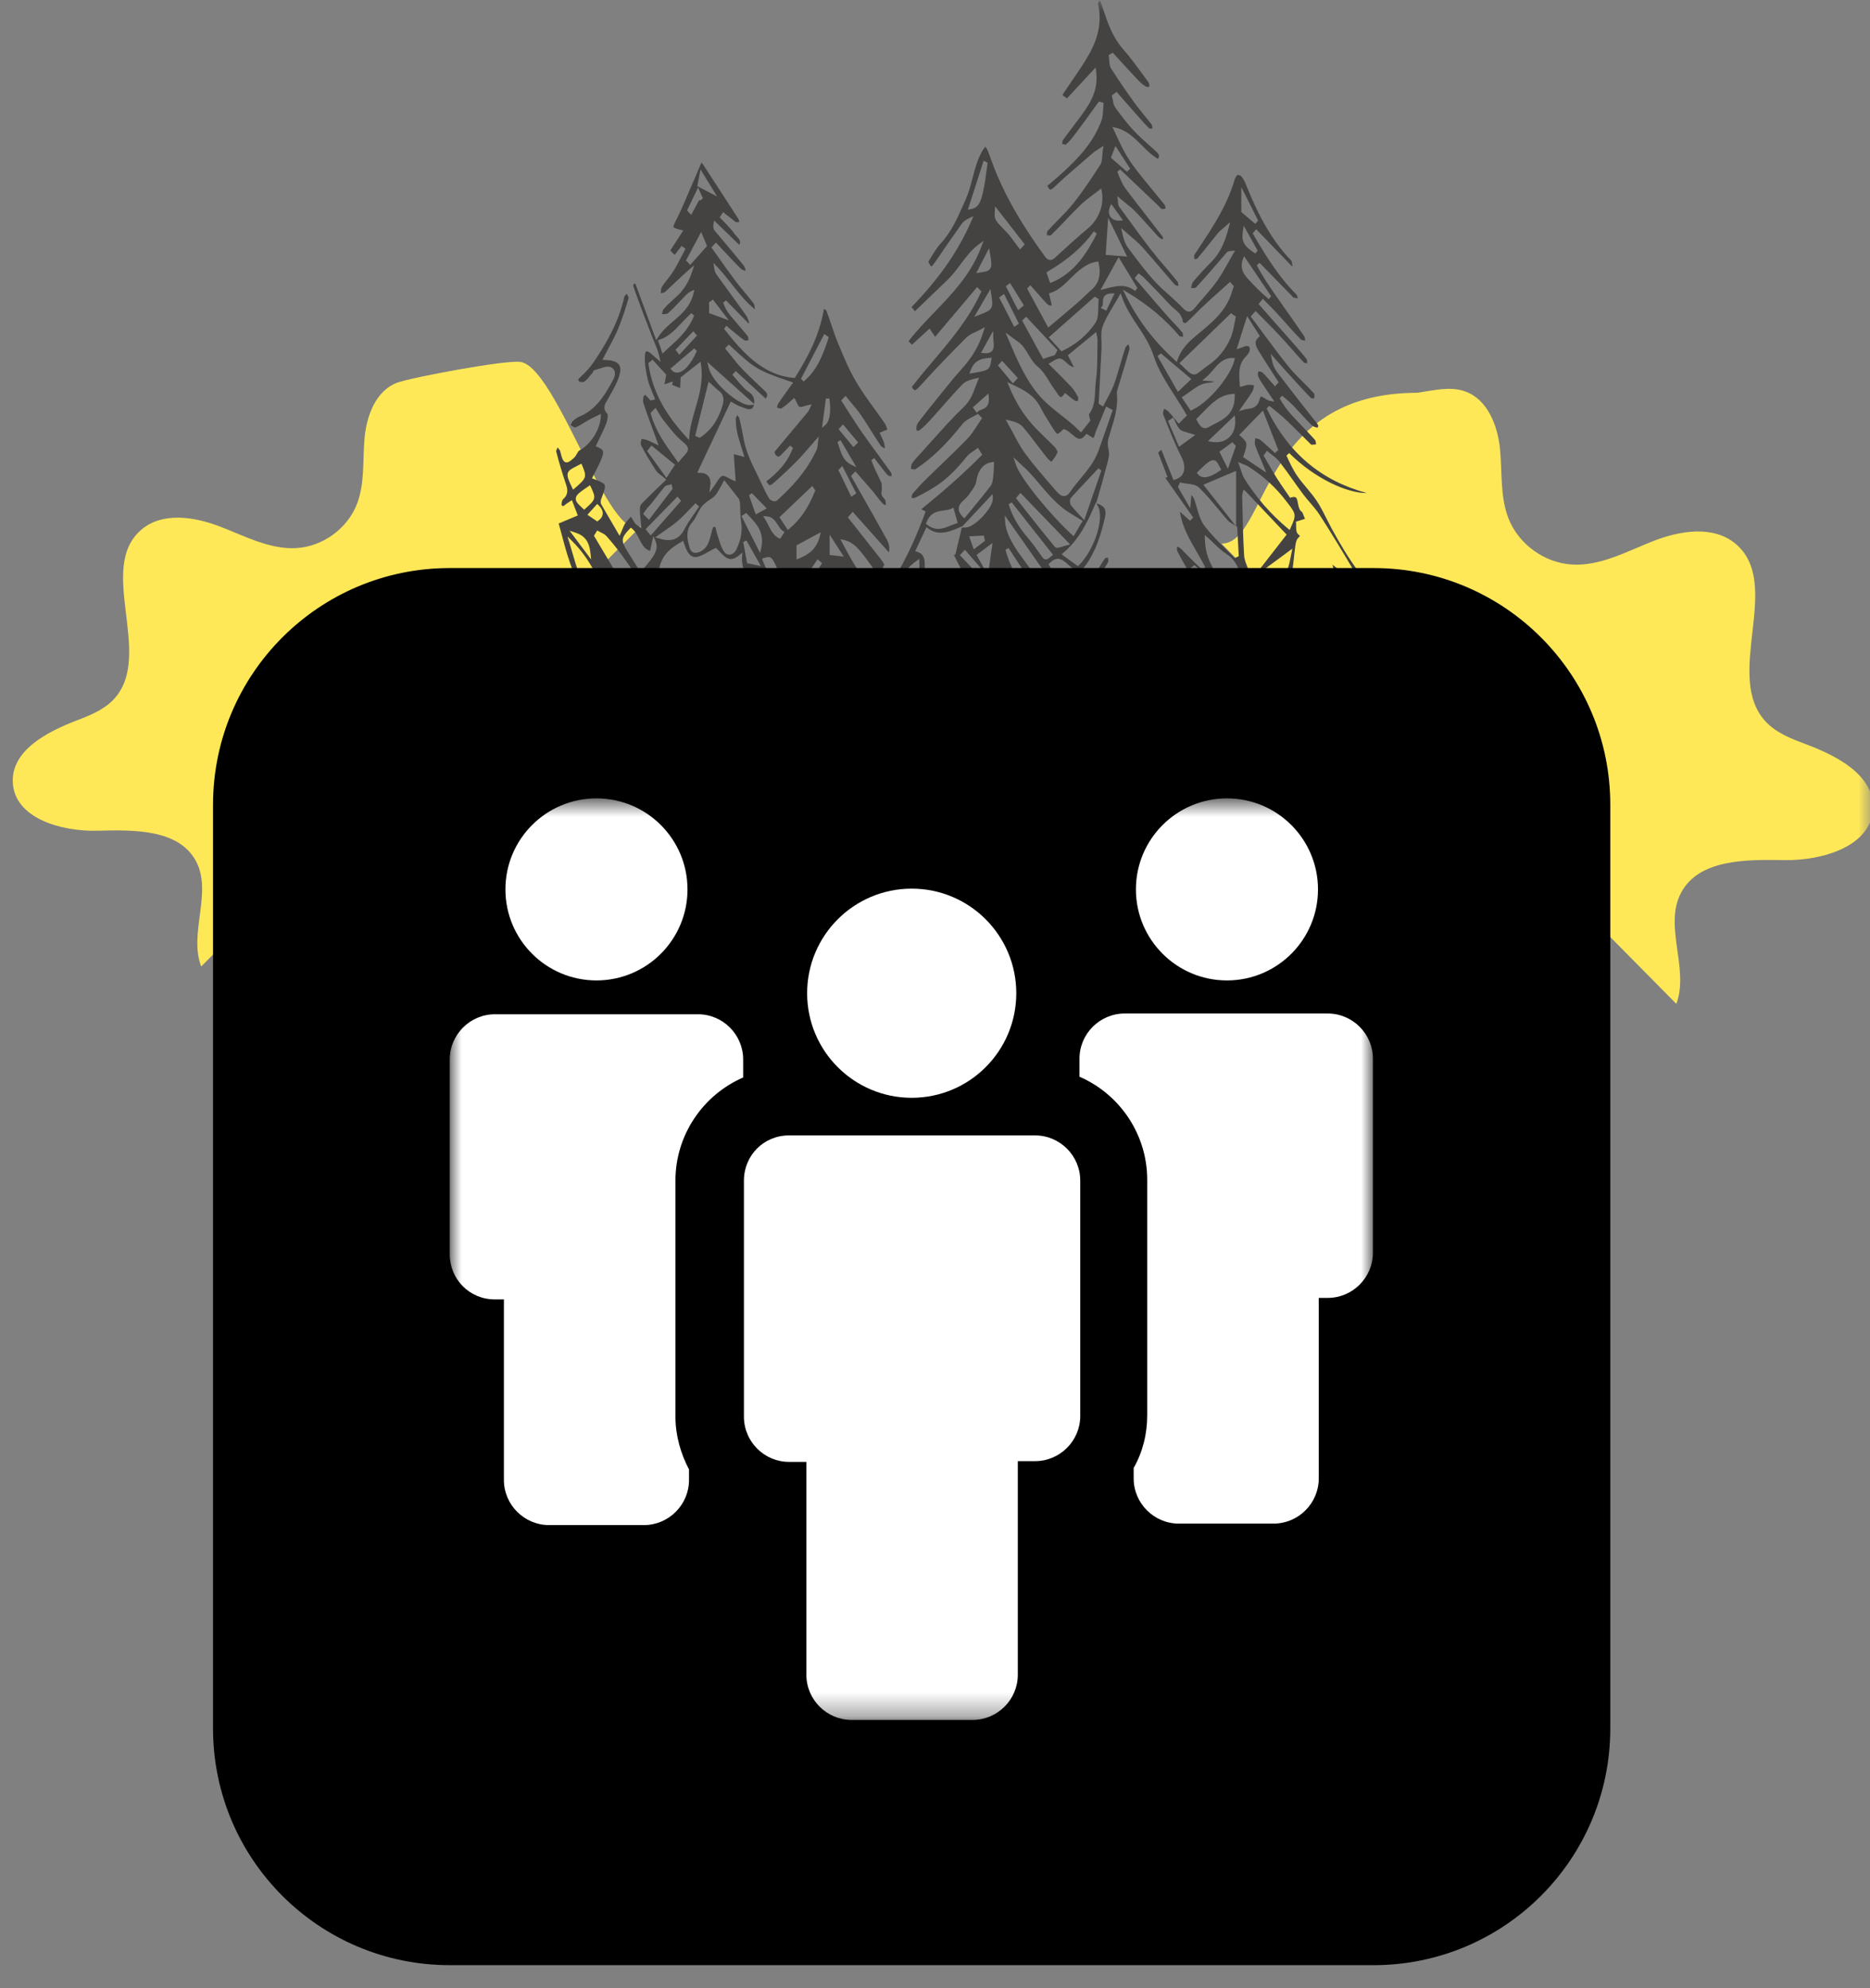 <?xml version="1.0" encoding="UTF-8"?> <svg xmlns="http://www.w3.org/2000/svg" width="79" height="84" viewBox="0 0 79 84" fill="none"><rect x="0" y="0" width="79" height="84" fill="#808080" stroke="none"/><g clip-path="url(#clip0_102_38847)"><mask id="mask0_102_38847" style="mask-type:luminance" maskUnits="userSpaceOnUse" x="0" y="0" width="79" height="79"><path d="M79 0H0V79H79V0Z" fill="white"></path></mask><g mask="url(#mask0_102_38847)"><path d="M27.076 22.234C25.744 23.059 23.534 15.499 21.98 15.29C21.34 15.204 17.397 15.945 16.789 16.165C15.897 16.489 15.495 17.532 15.405 18.475C15.315 19.419 15.423 20.403 15.082 21.288C14.685 22.321 13.656 23.079 12.551 23.154C11.404 23.233 10.335 22.642 9.26 22.234C8.186 21.826 6.857 21.63 5.98 22.372C4.052 24 6.525 27.676 4.817 29.533C4.401 29.985 3.809 30.222 3.236 30.441C1.986 30.919 0.489 31.704 0.54 33.041C0.597 34.572 2.586 35.138 4.118 35.098C5.651 35.057 7.547 35.028 8.275 36.376C8.992 37.705 7.961 39.422 8.499 40.833L27.076 22.234Z" fill="#FFE858"></path><path d="M51.605 22.968C53.562 22.968 53.197 16.595 59.877 16.595C60.549 16.499 61.251 16.309 61.892 16.536C62.834 16.868 63.265 17.962 63.368 18.954C63.469 19.946 63.365 20.983 63.73 21.911C64.158 22.994 65.246 23.782 66.409 23.852C67.615 23.923 68.735 23.292 69.861 22.853C70.988 22.413 72.383 22.195 73.313 22.968C75.354 24.664 72.784 28.553 74.596 30.491C75.037 30.962 75.662 31.208 76.266 31.433C77.585 31.924 79.165 32.736 79.125 34.143C79.076 35.755 76.99 36.367 75.377 36.34C73.766 36.312 71.771 36.297 71.017 37.721C70.273 39.127 71.372 40.924 70.819 42.414L51.605 22.968Z" fill="#FFE858"></path><path fill-rule="evenodd" clip-rule="evenodd" d="M24.219 24.143H24.425C24.34 23.901 24.268 23.653 24.197 23.408C24.155 23.262 24.113 23.117 24.069 22.974L23.972 22.663L24.188 22.879C24.543 23.234 24.845 23.649 25.107 24.143H25.99C25.803 23.828 25.616 23.513 25.428 23.199L25.093 22.636L25.23 22.411L25.287 22.445L25.386 22.495C25.468 22.535 25.553 22.576 25.619 22.649C25.823 22.875 26.024 23.122 26.235 23.406C26.398 23.626 26.556 23.856 26.709 24.079L26.752 24.143H27.041L26.838 23.824C26.721 23.641 26.608 23.463 26.498 23.283C26.224 22.833 26.236 22.727 26.606 22.339L26.649 22.293L26.698 22.332C26.838 22.444 26.923 22.611 27.005 22.773C27.117 22.994 27.223 23.204 27.463 23.276L27.603 22.643L27.692 22.86C27.834 23.209 27.674 23.476 27.119 24.098L27.079 24.143H27.815L27.873 23.924C28.023 23.35 28.43 23.107 28.788 22.892L28.862 22.847L28.892 22.938C28.992 23.248 29.119 23.535 29.371 23.535H29.371L29.417 23.532C29.581 23.511 29.749 23.416 29.926 23.315C30.014 23.266 30.105 23.214 30.203 23.168L30.242 23.149L30.276 23.178C30.326 23.221 30.373 23.272 30.423 23.327C30.557 23.47 30.697 23.619 30.877 23.619C30.985 23.619 31.101 23.566 31.23 23.457L31.361 23.348L31.349 23.534C31.338 23.697 31.364 23.841 31.392 23.994C31.401 24.043 31.409 24.093 31.417 24.143H32.452C32.377 24.044 32.303 23.898 32.226 23.696L32.19 23.603L32.274 23.577C32.351 23.553 32.405 23.535 32.458 23.535C32.62 23.535 32.682 23.676 32.888 24.142L32.889 24.143H34.19L34.538 23.63L34.728 23.793L34.507 24.143H36.288C36.06 23.821 35.867 23.461 35.679 23.11L35.502 22.781L35.671 22.819C36.061 22.908 36.298 23.219 36.528 23.518C36.685 23.722 36.835 23.934 36.977 24.143H37.278C37.269 24.059 37.288 23.967 37.359 23.864C37.338 23.816 37.284 23.72 37.237 23.659C36.894 23.219 36.548 22.782 36.202 22.344L35.818 21.859L36.025 21.626L37.553 23.339C37.612 23.062 37.516 22.888 37.415 22.706L37.405 22.688C37.064 22.072 36.718 21.46 36.371 20.849L35.953 20.11L36.137 19.915L36.398 20.213C36.565 20.404 36.733 20.594 36.897 20.788C36.953 20.855 37.006 20.925 37.06 20.995C37.137 21.098 37.21 21.194 37.293 21.28C37.323 21.31 37.373 21.327 37.427 21.343C37.421 21.263 37.415 21.189 37.395 21.122L37.342 21.052C37.308 21.017 37.27 20.976 37.25 20.919C37.228 20.857 37.238 20.792 37.246 20.735L37.254 20.655L37.253 20.585C37.252 20.509 37.252 20.431 37.229 20.381C37.189 20.295 37.148 20.209 37.106 20.123C37.002 19.908 36.895 19.685 36.809 19.443L36.935 19.353L37.054 19.51C37.162 19.652 37.269 19.794 37.38 19.933L37.395 19.951C37.445 20.015 37.496 20.08 37.551 20.108L37.61 20.118L37.672 20.115V20.11L37.654 19.985C37.467 19.721 37.277 19.461 37.087 19.2C36.865 18.898 36.637 18.586 36.418 18.273C36.215 17.982 36.021 17.678 35.833 17.384C35.748 17.25 35.663 17.116 35.577 16.984L35.536 16.921L35.722 16.724L35.772 16.787C35.836 16.865 35.9 16.942 35.965 17.02C36.109 17.192 36.257 17.37 36.389 17.561C36.53 17.767 36.665 17.982 36.795 18.192C36.928 18.404 37.065 18.624 37.207 18.831C37.242 18.88 37.31 18.911 37.384 18.944C37.379 18.869 37.372 18.799 37.354 18.736C37.329 18.646 37.288 18.558 37.25 18.474L37.202 18.369L37.164 18.282L37.49 18.147L37.477 18.11C37.447 18.025 37.418 17.946 37.376 17.884C37.237 17.681 37.092 17.482 36.949 17.283C36.686 16.92 36.414 16.545 36.178 16.149C35.884 15.654 35.653 15.101 35.43 14.566L35.407 14.511C35.299 14.252 35.208 13.981 35.12 13.718C35.054 13.525 34.988 13.325 34.915 13.134C34.905 13.108 34.855 13.076 34.811 13.048L34.81 13.047C34.615 14.192 34.115 15.109 33.6 15.93L33.576 15.969L33.535 15.965C32.231 15.859 31.364 14.883 30.588 13.892L30.688 13.763L30.802 13.861C30.89 13.937 30.979 14.012 31.069 14.084L31.154 14.155C31.262 14.243 31.364 14.326 31.476 14.387L31.509 14.393L31.603 14.379L31.619 14.376L31.618 14.354C31.615 14.3 31.612 14.233 31.596 14.212C31.463 14.044 31.32 13.879 31.183 13.72C31.075 13.595 30.968 13.471 30.863 13.343C30.72 13.168 30.618 12.986 30.552 12.787L30.671 12.691L31.618 13.662L31.651 13.633L31.629 13.568C31.598 13.48 31.568 13.397 31.523 13.334C31.258 12.959 30.987 12.586 30.717 12.215C30.568 12.01 30.419 11.806 30.271 11.6C30.227 11.538 30.196 11.458 30.18 11.36L30.139 11.108L30.304 11.281C30.521 11.509 30.721 11.761 30.914 12.007C31.214 12.385 31.523 12.777 31.895 13.072L31.887 13.013C31.877 12.937 31.866 12.858 31.837 12.819C31.715 12.656 31.582 12.497 31.454 12.343C31.329 12.195 31.201 12.041 31.08 11.882C30.845 11.569 30.614 11.243 30.392 10.929C30.295 10.791 30.197 10.654 30.099 10.518L30.053 10.453L30.248 10.25L30.298 10.303C30.389 10.399 30.48 10.496 30.57 10.594C30.811 10.852 31.059 11.12 31.314 11.367C31.355 11.409 31.429 11.423 31.506 11.438C31.484 11.352 31.462 11.27 31.421 11.22C31.164 10.901 30.896 10.583 30.637 10.275C30.488 10.098 30.338 9.92 30.19 9.742C30.137 9.678 30.122 9.583 30.144 9.458L30.169 9.315L31.233 10.348C31.309 10.188 31.234 10.108 31.134 10.003L31.046 9.9C30.929 9.729 30.782 9.577 30.64 9.428C30.577 9.365 30.515 9.3 30.454 9.233L30.405 9.179L30.55 8.966C30.55 8.966 30.84 9.19 30.906 9.24L30.971 9.294C31.016 9.334 31.059 9.37 31.1 9.382L31.142 9.388L31.239 9.376C31.225 9.324 31.21 9.277 31.189 9.242C30.693 8.471 30.194 7.703 29.694 6.937L29.632 6.868L29.547 7.07C29.454 7.29 29.363 7.505 29.27 7.718C29.208 7.86 29.147 8.003 29.086 8.146C28.924 8.527 28.756 8.922 28.566 9.295C28.521 9.384 28.437 9.547 28.454 9.591C28.474 9.643 28.674 9.691 28.749 9.708L28.865 9.735L28.319 10.583L28.501 10.771L28.794 10.39L28.962 10.511L28.922 10.584C28.875 10.672 28.829 10.761 28.783 10.85C28.677 11.055 28.566 11.268 28.443 11.466C28.369 11.584 28.284 11.692 28.201 11.796C28.111 11.909 28.027 12.016 27.956 12.135C27.925 12.187 27.921 12.277 27.917 12.365L27.916 12.39L27.926 12.389C27.995 12.376 28.061 12.364 28.1 12.329C28.242 12.2 28.382 12.068 28.523 11.934C28.716 11.751 28.917 11.561 29.123 11.383L29.326 11.207L29.238 11.482C29.102 11.906 28.882 12.258 28.586 12.526L28.514 12.591C28.351 12.737 28.182 12.888 28.038 13.057C28.003 13.099 27.986 13.176 27.968 13.259L27.965 13.272L27.996 13.274L28.071 13.276L28.202 13.247C28.39 13.086 28.568 12.897 28.74 12.716C28.812 12.639 28.885 12.562 28.959 12.487C29.021 12.424 29.095 12.352 29.193 12.307L29.335 12.241L29.293 12.412C29.157 12.96 28.799 13.265 28.453 13.562C28.22 13.761 27.979 13.968 27.8 14.249L27.722 14.371L26.841 11.985C26.775 11.996 26.758 12.01 26.755 12.017C26.751 12.024 26.743 12.059 26.796 12.212C27.037 12.9 27.297 13.573 27.549 14.223C27.577 14.294 27.607 14.364 27.636 14.434C27.715 14.626 27.798 14.824 27.851 15.051L27.907 15.296L27.66 15.077C27.608 15.03 27.554 14.982 27.499 14.937C27.401 14.857 27.346 14.844 27.323 14.844C27.278 14.844 27.251 14.908 27.244 15.035C27.226 15.357 27.29 15.702 27.362 16.026C27.401 16.2 27.47 16.365 27.544 16.54C27.577 16.618 27.61 16.698 27.641 16.778L27.679 16.879L27.586 16.898L27.558 16.907L27.51 16.916H27.488L27.461 16.9L27.355 16.778L27.262 16.683L27.208 16.718C27.171 16.755 27.15 16.934 27.182 17.032C27.311 17.429 27.458 17.826 27.601 18.211C27.652 18.35 27.704 18.489 27.754 18.628L27.825 18.82L27.658 18.743L27.575 18.701C27.499 18.662 27.405 18.615 27.31 18.585C27.259 18.568 27.174 18.55 27.117 18.55L27.103 18.55C27.069 18.646 27.058 18.767 27.084 18.816C27.257 19.148 27.46 19.49 27.722 19.895C27.762 19.956 27.827 20.005 27.91 20.069C27.958 20.105 28.012 20.146 28.071 20.197L28.147 20.262C28.147 20.262 27.873 20.528 27.779 20.618C27.526 20.863 27.307 21.073 27.093 21.297C27.058 21.332 27.031 21.434 27.031 21.526C27.03 21.655 27.044 21.784 27.06 21.933C27.066 22 27.074 22.07 27.08 22.144L27.096 22.323L26.966 22.226L26.906 22.183L26.833 22.119C26.772 22.025 26.713 21.93 26.654 21.835L26.652 21.832L26.616 21.871C26.54 21.954 26.468 22.034 26.406 22.124C26.366 22.184 26.336 22.258 26.299 22.351C26.279 22.398 26.258 22.451 26.233 22.508L26.174 22.637L25.958 22.265C25.765 21.937 25.581 21.624 25.401 21.307C25.362 21.239 25.378 21.138 25.397 21.087C25.514 20.782 25.583 20.59 25.547 20.496C25.512 20.405 25.345 20.337 25.098 20.242L25.011 20.21L25.055 20.118C25.094 20.036 25.136 19.957 25.177 19.877C25.269 19.695 25.357 19.525 25.426 19.342C25.477 19.204 25.491 19.112 25.468 19.053C25.446 18.993 25.378 18.943 25.248 18.892L25.165 18.859L25.207 18.769C25.247 18.681 25.29 18.596 25.331 18.508C25.434 18.299 25.539 18.083 25.621 17.862C25.675 17.718 25.686 17.525 25.662 17.489C25.443 17.256 25.554 17.075 25.634 16.944L25.676 16.872C25.71 16.811 25.744 16.749 25.779 16.687C25.922 16.433 26.071 16.171 26.156 15.894C26.219 15.692 26.223 15.543 26.169 15.44C26.111 15.329 25.978 15.258 25.765 15.224C25.728 15.218 25.691 15.216 25.648 15.214L25.574 15.211L25.45 15.203L25.514 15.079C25.577 14.955 25.643 14.835 25.706 14.714C25.852 14.444 25.989 14.188 26.103 13.917C26.294 13.462 26.441 12.984 26.561 12.576L26.492 12.439L26.477 12.413L26.472 12.417L26.381 12.518C26.133 13.638 25.59 14.545 25.091 15.285C24.936 15.513 24.745 15.73 24.519 15.93C24.452 15.989 24.429 16.036 24.429 16.058L24.462 16.11C24.481 16.126 24.526 16.143 24.585 16.143C24.64 16.143 24.678 16.128 24.696 16.116C24.791 16.047 24.871 15.947 24.956 15.842L25.052 15.726C25.06 15.694 25.075 15.645 25.123 15.635C25.188 15.621 25.259 15.598 25.334 15.573C25.454 15.533 25.577 15.49 25.685 15.49C25.751 15.49 25.805 15.506 25.851 15.536C25.917 15.581 25.958 15.641 25.973 15.716C26.006 15.878 25.902 16.056 25.818 16.2L25.776 16.273C25.514 16.751 25.131 17.332 24.502 17.589C24.395 17.633 24.287 17.706 24.197 17.793C24.164 17.825 24.141 17.883 24.116 17.944L24.11 17.96L24.149 17.987C24.199 18.022 24.261 18.064 24.294 18.064C24.424 18.019 24.543 17.945 24.668 17.865C24.733 17.824 24.797 17.784 24.863 17.747C24.951 17.698 25.04 17.655 25.137 17.609C25.181 17.588 25.388 17.486 25.388 17.486L25.379 17.628C25.343 18.168 24.946 18.786 24.473 19.035C24.439 19.053 24.407 19.109 24.374 19.168C24.341 19.227 24.306 19.29 24.257 19.335C24.116 19.466 24.023 19.538 23.936 19.538C23.793 19.538 23.738 19.359 23.682 19.125L23.675 19.097L23.654 19.028L23.559 18.903L23.554 18.911L23.492 19.054C23.611 19.519 23.751 19.99 23.908 20.453C23.979 20.662 24.028 20.883 23.788 21.092C23.745 21.129 23.709 21.291 23.727 21.33C23.751 21.382 23.769 21.382 23.776 21.382C23.819 21.382 23.89 21.319 23.928 21.285L24.044 21.207L24.09 21.178L24.162 21.133L24.409 21.779L23.602 22.117C23.65 22.288 23.696 22.46 23.742 22.632C23.877 23.139 24.015 23.657 24.219 24.143ZM37.952 24.143H38.245C38.384 23.974 38.541 23.818 38.728 23.69L38.837 23.615L38.841 23.762C38.844 23.892 38.841 24.019 38.833 24.143H39.053C39.086 23.845 39.07 23.647 39.008 23.519C38.96 23.419 38.879 23.356 38.755 23.317L38.664 23.288L39.14 22.272L39.208 22.324C39.371 22.447 39.545 22.506 39.74 22.506C39.999 22.506 40.274 22.4 40.508 22.295L40.647 22.234L40.641 22.256L41.933 20.873L41.942 21.056C41.951 21.242 41.8 21.475 41.672 21.639C41.426 21.952 41.05 22.275 40.807 22.285L40.632 22.293L40.36 23.429L40.297 23.449C40.389 23.628 40.481 23.808 40.574 23.988L40.654 24.143H41.042L41.094 24.108L41.114 24.143H41.197L40.55 23.455L40.765 23.228L41.431 23.997L41.308 24.143H41.965L41.982 24.028L42.046 24.143H42.833C42.691 23.87 42.565 23.556 42.477 23.231L42.608 23.153L43.254 24.143H43.6C43.446 23.924 43.295 23.712 43.138 23.501C42.713 22.931 42.486 22.442 42.462 22.046L42.447 21.774L44.109 24.143H44.479L44.297 23.841L44.347 23.789C44.465 23.669 44.578 23.61 44.692 23.61C44.854 23.61 44.984 23.727 45.11 23.841C45.172 23.897 45.236 23.954 45.302 23.997L45.422 24.074L45.312 24.143H46.201L45.756 24.023L45.838 23.916C46.297 23.303 46.511 22.581 46.674 21.891C46.755 21.549 46.678 21.391 46.383 21.287L46.316 21.264L46.369 21.355C46.695 21.916 46.185 23.296 45.579 23.88L45.538 23.92L44.847 23.42L44.937 23.345C45.571 22.806 45.938 22.075 46.24 21.365L46.297 21.231L46.311 21.256L46.334 21.178C46.371 21.044 46.41 20.911 46.448 20.777C46.537 20.469 46.63 20.149 46.709 19.833C46.723 19.778 46.739 19.722 46.755 19.665C46.816 19.447 46.879 19.22 46.84 19.044C46.794 18.836 46.78 18.684 46.843 18.472C46.87 18.379 46.898 18.287 46.927 18.194C47.088 17.676 47.24 17.185 47.184 16.636C47.176 16.557 47.2 16.479 47.222 16.411L47.234 16.375C47.282 16.215 47.33 16.056 47.379 15.897C47.494 15.521 47.612 15.133 47.716 14.747C47.727 14.706 47.699 14.627 47.674 14.557L47.671 14.546L47.667 14.55C47.614 14.595 47.559 14.642 47.543 14.689C47.469 14.911 47.402 15.142 47.337 15.365C47.255 15.647 47.17 15.94 47.07 16.222C46.992 16.439 46.883 16.642 46.777 16.838C46.73 16.925 46.682 17.012 46.638 17.101L46.602 17.173L46.415 17.059L46.451 16.376C46.48 15.821 46.509 15.266 46.535 14.71C46.54 14.614 46.535 14.51 46.532 14.409C46.522 14.196 46.513 13.975 46.584 13.785C46.696 13.488 46.86 13.216 47.032 12.928C47.108 12.802 47.187 12.671 47.265 12.532L47.343 12.392L47.397 12.546C47.561 13.014 47.814 13.394 48.058 13.761C48.312 14.142 48.573 14.535 48.731 15.021C48.93 15.63 49.274 16.166 49.638 16.734C49.794 16.98 49.957 17.232 50.105 17.491L50.142 17.555L49.794 17.901L49.745 17.842C49.705 17.794 49.666 17.745 49.627 17.696C49.535 17.583 49.449 17.475 49.354 17.38C49.31 17.336 49.251 17.306 49.188 17.274L49.178 17.268L49.167 17.304C49.147 17.374 49.121 17.462 49.136 17.498L49.144 17.519C49.381 18.12 49.626 18.741 49.917 19.318C50.035 19.553 50.064 19.778 49.999 19.952C49.96 20.059 49.863 20.2 49.632 20.263L49.573 20.28L49.061 19L48.927 19.125L49.325 20.155L49.232 20.19L50.406 21.862L50.277 22.002L49.859 21.633L49.849 21.643C49.951 22.267 50.244 22.773 50.553 23.309C50.676 23.52 50.803 23.74 50.915 23.966L50.806 24.079C50.57 23.875 50.35 23.65 50.137 23.434C50.054 23.35 49.972 23.266 49.889 23.183C49.849 23.143 49.79 23.119 49.727 23.092L49.727 23.095C49.721 23.168 49.715 23.242 49.734 23.281C49.824 23.465 49.928 23.647 50.028 23.822C50.088 23.929 50.149 24.035 50.207 24.143H50.365L50.279 24.017L50.454 23.879L50.495 23.911C50.592 23.982 50.689 24.058 50.782 24.143H51.332C51.09 23.765 50.911 23.336 50.902 22.783L50.898 22.603L51.022 22.713C51.108 22.789 51.189 22.868 51.27 22.946C51.445 23.114 51.61 23.273 51.794 23.391C52.105 23.588 52.27 23.858 52.355 24.143H52.775L52.724 24.021C52.642 23.822 52.571 23.65 52.56 23.467C52.52 22.831 52.505 22.184 52.491 21.559C52.486 21.348 52.482 21.136 52.475 20.924L52.5 20.81L52.536 20.682L52.627 20.76L54.355 22.587L53.145 24.143H53.292C53.611 23.909 53.931 23.673 54.243 23.442L54.598 23.179L54.538 23.475C54.494 23.701 54.448 23.931 54.361 24.143H54.593C54.623 23.945 54.644 23.745 54.665 23.549C54.683 23.38 54.702 23.211 54.725 23.044C54.746 22.885 54.785 22.783 54.845 22.724C54.901 22.67 54.914 22.65 54.916 22.642L54.916 22.643C54.913 22.643 54.9 22.62 54.837 22.565C54.754 22.491 54.755 22.335 54.756 22.21L54.755 22.115L54.747 22.041L55.13 21.921C55.091 21.827 55.054 21.733 55.015 21.639C54.885 21.562 54.857 21.404 54.832 21.264C54.797 21.07 54.774 20.996 54.663 20.996C54.631 20.996 54.592 21.002 54.549 21.016L54.501 21.031C54.501 21.031 54.357 20.82 54.3 20.738C54.172 20.551 54.039 20.359 53.916 20.162C53.793 19.966 53.676 19.761 53.562 19.563C53.512 19.474 53.462 19.387 53.411 19.298L53.379 19.244L53.528 19.045L53.583 19.093C53.631 19.134 53.681 19.174 53.731 19.213C53.845 19.301 53.964 19.394 54.057 19.514C54.251 19.765 54.439 20.028 54.62 20.283C54.763 20.484 54.906 20.686 55.054 20.883C55.144 21.004 55.245 21.121 55.343 21.235C55.486 21.401 55.633 21.573 55.757 21.765C56.237 22.511 56.714 23.292 57.21 24.143H57.385C57.003 23.623 56.633 23.025 56.247 22.312C56.177 22.181 56.109 22.048 56.042 21.915C55.916 21.663 55.785 21.403 55.633 21.172C55.503 20.975 55.349 20.791 55.201 20.613C55.072 20.46 54.939 20.301 54.82 20.132C54.628 19.86 54.486 19.549 54.348 19.248L54.463 19.142C55.577 20.252 56.939 20.831 57.71 20.831H57.742C55.803 20.306 54.416 19.133 53.51 17.258L53.618 17.145C53.674 17.189 53.73 17.234 53.787 17.279C53.918 17.383 54.053 17.49 54.181 17.604C54.337 17.742 54.49 17.893 54.637 18.038L54.749 18.148C54.849 18.246 54.95 18.346 55.05 18.446C55.133 18.529 55.217 18.613 55.3 18.695L55.335 18.731L55.395 18.787L55.434 18.788C55.484 18.788 55.537 18.781 55.592 18.772L55.6 18.771L55.598 18.751C55.589 18.687 55.578 18.616 55.556 18.589C55.382 18.394 55.198 18.202 55.021 18.017C54.867 17.857 54.714 17.698 54.565 17.533C54.377 17.327 54.212 17.098 54.06 16.834L54.167 16.718C54.214 16.759 54.261 16.799 54.309 16.839C54.415 16.929 54.525 17.023 54.627 17.127C54.737 17.241 54.845 17.358 54.953 17.477C55.102 17.641 55.256 17.81 55.416 17.963C55.469 18.015 55.583 18.064 55.646 18.064L55.663 18.062L55.692 18.007C55.695 17.956 55.624 17.867 55.577 17.809C55.06 17.167 54.548 16.5 54.054 15.855L53.959 15.732C53.847 15.586 53.775 15.424 53.739 15.237L53.684 14.951L54 15.31C54.1 15.424 54.198 15.537 54.299 15.648L54.475 15.841C54.771 16.166 55.077 16.504 55.388 16.822C55.388 16.823 55.398 16.832 55.446 16.832L55.507 16.83L55.527 16.828L55.528 16.788C55.529 16.738 55.531 16.644 55.517 16.625C55.374 16.467 55.22 16.314 55.071 16.167C54.86 15.959 54.642 15.744 54.45 15.506C54.068 15.035 53.699 14.535 53.343 14.052C53.191 13.846 53.038 13.639 52.885 13.435L52.839 13.374L53.043 13.138L53.096 13.192C53.195 13.293 53.295 13.393 53.394 13.493C53.615 13.715 53.844 13.945 54.062 14.181C54.23 14.361 54.394 14.546 54.557 14.731C54.731 14.93 54.912 15.134 55.094 15.328L55.212 15.349H55.223V15.333L55.214 15.191C55.035 14.959 54.839 14.736 54.649 14.521L54.541 14.398C54.234 14.05 53.927 13.702 53.619 13.354L53.171 12.847L53.349 12.623C53.349 12.623 53.515 12.792 53.571 12.848C53.693 12.97 53.814 13.091 53.93 13.218C54.054 13.354 54.177 13.491 54.3 13.63C54.508 13.864 54.725 14.107 54.946 14.333C54.981 14.37 55.055 14.382 55.127 14.393L55.14 14.395V14.394C55.132 14.321 55.124 14.244 55.096 14.204C54.841 13.826 54.575 13.449 54.317 13.084C54.172 12.879 54.027 12.674 53.883 12.467C53.629 12.102 53.338 11.675 53.096 11.213L53.21 11.103L54.538 12.462L54.581 12.511L54.644 12.572C54.701 12.591 54.762 12.599 54.827 12.608C54.811 12.537 54.794 12.466 54.764 12.437C54.008 11.688 53.434 10.743 52.956 9.917L52.922 9.858L53.07 9.685L54.581 11.251L54.601 11.235L54.592 11.176C54.583 11.109 54.572 11.033 54.549 11.009C53.61 10.046 53.036 8.795 52.642 7.812C52.586 7.672 52.508 7.5 52.404 7.422L52.322 7.388C52.249 7.388 52.184 7.499 52.152 7.609C51.84 8.68 51.255 9.562 50.689 10.415C50.611 10.534 50.532 10.653 50.455 10.772C50.441 10.793 50.448 10.874 50.454 10.928L50.457 10.953L50.466 10.953C50.507 10.948 50.565 10.942 50.581 10.924C50.758 10.715 50.934 10.494 51.104 10.282C51.222 10.133 51.34 9.985 51.462 9.839C51.511 9.776 51.572 9.728 51.647 9.665C51.687 9.631 51.732 9.594 51.785 9.548L51.968 9.385L51.902 9.641C51.733 10.293 51.518 10.717 51.182 11.058C50.942 11.302 50.662 11.594 50.403 11.91C50.362 11.96 50.344 12.047 50.324 12.14L50.319 12.167L50.344 12.169L50.412 12.17C50.471 12.17 50.507 12.163 50.521 12.147C50.839 11.81 51.15 11.45 51.45 11.102C51.549 10.989 51.647 10.874 51.745 10.761L51.789 10.709L51.844 10.643L51.925 10.613C51.943 10.612 51.972 10.609 52.02 10.604L52.177 10.588L52.087 10.739C52.01 10.872 51.938 11.002 51.868 11.127C51.717 11.397 51.575 11.653 51.407 11.884C51.227 12.134 51.024 12.367 50.83 12.593C50.716 12.724 50.603 12.854 50.493 12.988C50.406 13.096 50.328 13.166 50.228 13.166C50.148 13.166 50.068 13.119 49.969 13.014C49.788 12.821 49.588 12.643 49.394 12.47C49.184 12.284 48.967 12.091 48.771 11.876C48.427 11.501 48.112 11.08 47.808 10.672L47.654 10.467C47.549 10.328 47.476 10.145 47.418 9.875L47.365 9.632L47.536 9.785C47.611 9.852 47.687 9.918 47.764 9.982C47.933 10.126 48.109 10.276 48.264 10.447C48.514 10.725 48.761 11.016 49 11.296C49.205 11.537 49.416 11.786 49.629 12.025C49.657 12.058 49.722 12.071 49.784 12.084V12.084C49.779 12.015 49.772 11.937 49.749 11.906C49.578 11.692 49.398 11.481 49.225 11.276C49.021 11.038 48.812 10.79 48.615 10.537C48.273 10.096 47.938 9.635 47.614 9.19C47.499 9.032 47.385 8.873 47.27 8.717C47.245 8.683 47.242 8.646 47.238 8.594L47.228 8.489L47.201 8.284L47.345 8.407C47.423 8.472 47.497 8.532 47.567 8.59C47.714 8.709 47.853 8.822 47.978 8.95C48.176 9.155 48.369 9.373 48.556 9.583C48.664 9.704 48.771 9.826 48.881 9.945C48.947 10.018 49.007 10.068 49.062 10.096L49.128 10.106H49.138L49.12 10.002C48.9 9.715 48.678 9.43 48.455 9.145C48.162 8.769 47.859 8.381 47.567 7.992C47.403 7.773 47.294 7.497 47.205 7.256L47.321 7.155L48.945 8.701L49.001 8.764L49.067 8.829L49.108 8.833C49.145 8.833 49.187 8.824 49.231 8.816L49.239 8.815L49.238 8.802C49.231 8.747 49.223 8.685 49.204 8.66C49.035 8.447 48.862 8.236 48.689 8.027C48.397 7.673 48.094 7.307 47.819 6.924C47.52 6.508 47.295 6.016 47.078 5.541L46.995 5.361L47.151 5.399C47.606 5.509 47.932 5.834 48.247 6.15C48.468 6.369 48.676 6.578 48.923 6.716L48.968 6.591C48.966 6.542 48.934 6.491 48.864 6.424C48.746 6.311 48.624 6.202 48.502 6.094C48.303 5.915 48.096 5.732 47.907 5.53C47.61 5.214 47.34 4.853 47.115 4.542C47.052 4.456 47.031 4.34 47.011 4.229L46.985 4.099L46.969 4.038L47.168 3.88L47.457 4.209C47.648 4.427 47.84 4.644 48.032 4.86L48.135 4.978C48.271 5.132 48.411 5.293 48.559 5.429L48.605 5.438L48.674 5.432L48.684 5.432L48.683 5.42C48.679 5.361 48.675 5.295 48.656 5.269C48.549 5.125 48.434 4.985 48.322 4.849C48.199 4.698 48.071 4.542 47.953 4.379C47.552 3.825 47.231 3.353 46.941 2.896C46.878 2.796 46.868 2.665 46.86 2.539C46.856 2.489 46.853 2.439 46.846 2.391L46.835 2.326L47.011 2.227L47.341 2.587C47.589 2.858 47.845 3.138 48.101 3.408C48.203 3.515 48.32 3.606 48.441 3.673L48.467 3.677L48.551 3.664L48.557 3.663L48.556 3.64C48.551 3.58 48.546 3.513 48.526 3.486L48.353 3.25C48.059 2.845 47.754 2.427 47.426 2.052C46.987 1.55 46.777 0.915 46.575 0.302C46.551 0.229 46.522 0.156 46.484 0.057L46.462 0L46.45 0.018L46.381 0.14C46.549 0.828 46.434 1.524 46.027 2.26C45.825 2.626 45.588 2.972 45.358 3.307C45.257 3.454 45.156 3.602 45.057 3.751C45.006 3.83 44.954 3.907 44.901 3.986L44.879 4.016L45.075 4.155L46.286 2.852L46.307 3.014C46.399 3.703 46.142 4.2 45.88 4.593C45.692 4.875 45.486 5.145 45.286 5.407C45.154 5.58 45.022 5.753 44.894 5.931L44.872 6.056L44.871 6.074L44.907 6.086L45.02 6.117C45.178 5.982 45.315 5.804 45.443 5.635C45.672 5.329 45.898 5.018 46.122 4.708L46.428 4.288L46.627 4.347L46.618 4.423C46.61 4.49 46.606 4.559 46.603 4.627C46.594 4.785 46.585 4.948 46.532 5.094C46.183 6.043 45.537 6.695 44.906 7.281C44.752 7.424 44.594 7.557 44.428 7.697C44.369 7.747 44.309 7.797 44.248 7.848L44.262 7.874C44.307 7.959 44.337 8.011 44.375 8.011C44.399 8.011 44.445 7.995 44.528 7.915C44.924 7.536 45.342 7.177 45.748 6.829C45.899 6.699 46.051 6.569 46.201 6.438C46.238 6.405 46.276 6.381 46.34 6.341C46.376 6.319 46.422 6.29 46.481 6.251L46.618 6.16L46.591 6.341C46.578 6.427 46.572 6.507 46.567 6.58C46.556 6.733 46.546 6.865 46.481 6.964C46.132 7.504 45.757 8.074 45.349 8.588C45.142 8.846 44.91 9.083 44.685 9.311C44.541 9.458 44.391 9.609 44.251 9.764C44.234 9.783 44.228 9.856 44.224 9.91L44.222 9.932L44.254 9.938L44.359 9.952L44.388 9.948C44.599 9.743 44.807 9.524 45.009 9.314C45.219 9.094 45.437 8.866 45.658 8.651C45.82 8.494 45.995 8.364 46.18 8.225C46.263 8.163 46.347 8.1 46.432 8.033L46.522 7.961L46.546 8.086C46.654 8.64 46.423 9.265 45.971 9.641C45.499 10.034 45.039 10.457 44.594 10.866C44.526 10.928 44.451 10.986 44.367 10.986C44.289 10.986 44.22 10.94 44.149 10.842C43.226 9.578 42.58 8.476 42.113 7.372C42.029 7.174 41.953 6.969 41.88 6.77C41.826 6.622 41.772 6.475 41.713 6.33L41.63 6.196L41.544 6.305C41.314 6.663 41.205 7.074 41.091 7.508C41.01 7.817 40.926 8.137 40.794 8.432L40.714 8.614C40.455 9.198 40.188 9.803 39.746 10.279C39.598 10.437 39.475 10.638 39.356 10.833C39.31 10.909 39.264 10.984 39.217 11.058C39.299 11.228 39.332 11.254 39.345 11.254C39.362 11.254 39.403 11.223 39.505 11.073C39.861 10.549 40.236 10.009 40.621 9.468C40.693 9.367 40.798 9.285 40.943 9.218L41.126 9.132L41.037 9.336C40.485 10.608 39.679 11.765 38.508 12.973L38.652 13.15L39.058 12.759C39.389 12.441 39.716 12.127 40.042 11.811C40.236 11.624 40.407 11.396 40.572 11.176C40.801 10.87 41.038 10.554 41.348 10.325L41.554 10.173L41.456 10.434C41.018 11.589 40.239 12.399 39.485 13.182C39.111 13.572 38.724 13.973 38.383 14.414L38.526 14.565L39.272 13.881L39.503 14.232L41.282 12.127L41.459 12.313L41.432 12.373C40.918 13.484 40.158 14.38 39.424 15.247C39.123 15.602 38.812 15.97 38.522 16.347C38.575 16.441 38.614 16.486 38.646 16.486C38.701 16.486 38.798 16.387 38.895 16.28C39.483 15.632 40.11 14.975 40.811 14.274C40.926 14.16 41.069 14.093 41.222 14.021C41.292 13.988 41.367 13.954 41.441 13.912L41.606 13.822L41.544 14.02C41.364 14.6 41.075 15.095 40.635 15.581C40.353 15.891 40.081 16.23 39.819 16.556C39.734 16.661 39.65 16.765 39.566 16.869C39.272 17.231 39.031 17.535 38.807 17.83C38.757 17.895 38.721 17.98 38.715 18.047C38.708 18.11 38.716 18.163 38.736 18.189L38.773 18.207L38.861 18.168C39.044 18.024 39.211 17.845 39.38 17.659C39.538 17.485 39.693 17.308 39.849 17.132C40.109 16.836 40.378 16.53 40.654 16.244C40.802 16.09 41.021 16.037 41.214 15.991L41.359 15.957L41.297 16.112C41.269 16.182 41.243 16.252 41.217 16.321C41.1 16.635 40.989 16.931 40.729 17.18C40.251 17.638 39.795 18.148 39.355 18.64C39.182 18.834 39.009 19.028 38.834 19.22L38.778 19.281C38.686 19.38 38.59 19.483 38.521 19.598C38.498 19.638 38.492 19.706 38.486 19.777L38.484 19.806L38.516 19.814L38.63 19.837L38.66 19.831C39.332 19.399 39.95 18.807 40.663 17.911C40.772 17.773 40.928 17.694 41.078 17.617C41.143 17.584 41.209 17.551 41.269 17.512L41.316 17.484L41.489 17.667L41.445 17.731C41.387 17.813 41.333 17.898 41.278 17.983C41.156 18.173 41.031 18.37 40.876 18.529C40.525 18.892 40.157 19.247 39.801 19.588C39.592 19.789 39.383 19.99 39.176 20.193C38.93 20.436 38.724 20.657 38.546 20.87C38.526 20.895 38.518 20.962 38.511 21.02L38.51 21.034L38.515 21.035L38.598 21.042L38.655 21.031C38.89 20.919 39.134 20.787 39.4 20.627C39.894 20.331 40.348 19.911 40.829 19.306C40.911 19.202 41.019 19.129 41.123 19.06C41.167 19.028 41.213 18.999 41.255 18.966L41.316 18.919L41.495 19.214L41.444 19.264C40.741 19.974 39.959 20.672 38.92 21.515L39.104 21.611L39.075 21.689C38.725 22.634 38.359 23.436 37.952 24.143ZM46.333 24.143H46.573C46.605 24.084 46.642 24.029 46.677 23.975C46.729 23.896 46.779 23.821 46.814 23.739C46.828 23.706 46.819 23.636 46.81 23.576L46.807 23.554L46.798 23.555L46.692 23.583C46.597 23.706 46.514 23.843 46.434 23.976C46.404 24.028 46.373 24.079 46.343 24.127L46.333 24.143ZM56.372 24.143H56.66L56.289 23.858C56.313 23.956 56.341 24.051 56.372 24.143ZM47.747 7.131L47.609 7.257L46.932 6.663L47.123 6.168L47.747 7.131ZM30.295 8.301L29.458 7.866L29.594 7.158L30.295 8.301ZM41.724 6.875L41.714 6.943C41.698 7.048 41.684 7.153 41.671 7.258C41.639 7.493 41.608 7.735 41.559 7.971C41.439 8.559 41.339 8.776 41.016 8.837L40.889 8.86L41.553 6.792L41.724 6.875ZM29.202 9.079L29.025 8.892L29.49 7.921L29.695 8.379L29.576 8.48L29.543 8.443L29.202 9.079ZM47.444 9.314L47.264 9.322C47.093 9.322 46.958 9.251 46.891 9.127C46.832 9.016 46.833 8.877 46.893 8.736L46.944 8.616L47.444 9.314ZM53.151 9.319L53.031 9.459L52.441 8.958V7.907L53.151 9.319ZM43.292 10.326L43.093 10.541L43.043 10.476C42.985 10.401 42.928 10.324 42.872 10.247C42.753 10.085 42.63 9.917 42.494 9.776L42.431 9.713C42.032 9.301 42 9.268 42.026 8.915L42.04 8.717L43.292 10.326ZM53.131 10.59L53.031 10.712C52.568 10.405 52.435 10.233 52.509 9.754L52.542 9.537L53.131 10.59ZM47.614 10.839L46.711 10.768L46.816 9.199L47.614 10.839ZM29.871 10.392L29.159 11.192L28.982 11.002L29.62 9.801L29.871 10.392ZM41.823 10.708C41.882 11.056 41.908 11.228 41.834 11.347C41.764 11.458 41.635 11.482 41.392 11.517L41.24 11.539L41.785 10.489L41.823 10.708ZM46.334 9.874C45.933 10.67 45.394 11.536 44.433 11.931L44.367 11.959L44.326 11.85L44.288 11.745L44.253 11.638L44.209 11.504L44.269 11.469C45.122 10.969 45.739 10.43 46.212 9.774L46.334 9.874ZM48.051 12.174L47.946 12.293C47.776 12.149 47.59 12.083 47.36 12.083C47.144 12.083 46.911 12.14 46.671 12.205L46.492 12.254L47.257 10.867L48.051 12.174ZM53.702 12.516L53.599 12.639C53.315 12.401 53.032 12.125 52.709 11.769C52.542 11.585 52.368 11.326 52.506 10.956L52.556 10.821L53.702 12.516ZM43.254 12.9L43.012 13.106L42.491 12.093L42.672 11.959L43.254 12.9ZM46.735 13.129L46.501 13.01L46.573 12.921C46.59 12.9 46.59 12.845 46.591 12.791C46.592 12.646 46.595 12.403 46.956 12.399L47.084 12.397L46.735 13.129ZM41.874 12.418C41.972 13.042 41.948 13.084 41.368 13.306L41.16 13.385L41.842 12.209L41.874 12.418ZM30.789 13.533L29.956 13.229V12.771L30.118 12.657L30.789 13.533ZM43.045 13.675L42.846 13.811L42.209 12.568L42.419 12.423L43.045 13.675ZM46.416 11.122C46.523 11.612 46.422 11.981 46.105 12.251C46.003 12.337 45.903 12.433 45.806 12.527C45.713 12.617 45.619 12.706 45.522 12.79C45.252 13.024 44.979 13.254 44.705 13.485L44.283 13.839L43.391 12.19L43.529 12.05L43.743 12.292C43.876 12.444 44.01 12.595 44.145 12.746C44.217 12.826 44.3 12.913 44.372 12.913L44.43 12.893C44.427 12.851 44.404 12.762 44.386 12.695C44.367 12.624 44.347 12.546 44.333 12.474L44.316 12.391L44.387 12.371C44.703 12.279 44.953 12.031 45.218 11.769C45.537 11.455 45.866 11.129 46.334 11.057L46.399 11.047L46.416 11.122ZM46.417 12.636L46.41 12.696C46.401 12.787 46.399 12.889 46.398 12.988C46.395 13.226 46.391 13.47 46.281 13.636C45.943 14.143 45.474 14.542 44.887 14.822L44.842 14.843L44.306 14.253L46.248 12.535L46.417 12.636ZM41.962 14.262L41.973 14.401C41.987 14.543 42.004 14.703 41.919 14.815C41.862 14.89 41.772 14.926 41.643 14.926L41.567 14.921L41.443 14.911L41.957 13.976L41.962 14.262ZM29.323 13.335C29.083 13.937 28.694 14.29 28.317 14.632C28.233 14.708 28.149 14.785 28.067 14.864L27.987 14.94L27.796 14.374L27.876 14.348C28.239 14.23 28.506 13.948 28.79 13.649C28.921 13.509 29.057 13.366 29.209 13.23L29.323 13.335ZM29.447 14.179L28.695 14.988L28.537 14.778L29.293 13.993L29.447 14.179ZM44.676 14.797L44.557 15.004L44.065 15.162L43.179 13.54L43.353 13.383L44.676 14.797ZM52.123 12.093L52.073 12.245C52.052 12.314 52.03 12.384 52.006 12.452C51.769 13.109 51.321 13.523 50.802 13.956L50.673 14.062C50.309 14.363 49.932 14.672 49.752 15.188L49.714 15.295L49.636 15.223C48.731 14.391 48.073 13.524 47.562 12.494L47.434 12.236L47.662 12.375C48.536 12.907 49.227 13.489 49.835 14.209L49.962 14.232H49.975V14.213C49.976 14.162 49.976 14.078 49.96 14.059C49.831 13.901 49.688 13.75 49.55 13.603C49.448 13.494 49.345 13.386 49.246 13.272C48.947 12.931 48.651 12.585 48.355 12.239L47.937 11.751L48.099 11.545L48.152 11.588L48.197 11.621L48.307 11.712L48.586 11.997C48.868 12.286 49.16 12.584 49.438 12.889C49.487 12.944 49.544 12.991 49.605 13.041C49.766 13.173 49.946 13.322 49.975 13.623L50.091 13.653C50.233 13.53 50.376 13.386 50.514 13.247C50.624 13.137 50.735 13.025 50.849 12.919C51.095 12.689 51.349 12.461 51.595 12.242C51.7 12.147 51.963 11.911 51.963 11.911L52.123 12.093ZM29.439 14.828C29.2 15.385 28.871 15.745 28.6 15.745C28.518 15.745 28.444 15.711 28.386 15.647L28.322 15.576L29.328 14.719L29.439 14.828ZM41.876 15.224C41.813 15.64 41.758 15.65 41.086 15.764L40.952 15.787L41.007 15.643C41.182 15.177 41.523 15.146 41.797 15.122L41.893 15.113L41.876 15.224ZM52.211 13.379L52.197 13.442C52.177 13.525 52.161 13.61 52.145 13.695C52.108 13.889 52.071 14.089 51.993 14.268C51.782 14.753 51.472 15.139 51.071 15.415C50.936 15.508 50.837 15.587 50.758 15.65C50.624 15.758 50.544 15.822 50.445 15.822C50.314 15.822 50.199 15.709 49.921 15.437L49.826 15.343L52.006 13.232L52.211 13.379ZM35.012 14.247L34.99 14.314C34.774 14.976 34.514 15.662 33.947 16.12L33.84 16.003L34.823 14.111L35.012 14.247ZM43.001 15.971L42.792 16.202L42.16 15.437L42.334 15.245L43.001 15.971ZM50.328 16.016L49.761 16.557L48.901 15.047L49.043 14.931L50.328 16.016ZM52.167 15.128L52.143 15.233C52.018 15.789 51.167 16.947 50.354 17.325L50.302 17.35L49.922 16.787L49.998 16.737C50.094 16.677 50.183 16.61 50.272 16.546C50.481 16.394 50.678 16.251 50.898 16.198C50.953 16.183 51.008 16.178 51.064 16.172C51.151 16.162 51.23 16.153 51.304 16.117L50.79 16.077L50.956 15.936C51.066 15.844 51.161 15.732 51.253 15.624C51.463 15.378 51.681 15.125 52.048 15.125L52.167 15.128ZM53.279 16.756C53.27 16.756 53.245 16.756 53.22 16.854C53.124 17.222 52.912 17.249 52.725 17.273C52.667 17.281 52.612 17.288 52.558 17.305L52.337 17.374L52.48 17.167C52.523 17.104 52.568 17.041 52.612 16.98C52.718 16.831 52.828 16.677 52.92 16.515C52.951 16.464 52.96 16.388 52.971 16.307L52.974 16.277L52.955 16.274C52.892 16.266 52.833 16.259 52.774 16.259L52.742 16.26C52.687 16.263 52.63 16.279 52.566 16.299L52.466 16.327L52.382 16.348L52.369 16.158C52.344 15.776 52.317 15.381 52.62 15.075C52.68 15.015 52.752 14.935 52.785 14.847C52.805 14.795 52.802 14.702 52.779 14.654C52.769 14.643 52.714 14.621 52.653 14.618C52.624 14.618 52.588 14.633 52.533 14.655C52.494 14.67 52.446 14.689 52.384 14.71L52.242 14.759L52.686 13.356L53.225 14.201L53.168 14.253C52.98 14.427 53.022 14.577 53.186 14.848C53.365 15.142 53.555 15.435 53.738 15.718C53.819 15.842 54.018 16.15 54.018 16.15L53.864 16.323L53.813 16.264C53.765 16.212 53.719 16.159 53.673 16.107C53.562 15.977 53.446 15.844 53.323 15.731C53.296 15.706 53.236 15.701 53.179 15.695L53.155 15.693L53.154 15.702C53.145 15.763 53.137 15.821 53.147 15.865C53.166 15.951 53.216 16.035 53.272 16.121C53.376 16.284 53.484 16.443 53.591 16.603L53.838 16.97L53.652 16.935C53.572 16.921 53.495 16.872 53.428 16.829C53.373 16.794 53.314 16.756 53.279 16.756ZM41.772 16.776C41.81 17.177 41.6 17.257 41.462 17.309C41.407 17.33 41.356 17.35 41.324 17.383L41.267 17.441L41.097 17.212L41.758 16.623L41.772 16.776ZM35.038 16.838C35.119 17.361 35.054 17.797 34.873 17.951L34.727 18.074L34.891 16.839L35.038 16.838ZM52.163 16.73C52.167 17.471 51.715 17.704 51.317 17.909C51.235 17.951 51.154 17.993 51.075 18.039C51.016 18.073 50.962 18.091 50.909 18.091C50.747 18.091 50.656 17.931 50.568 17.774L50.531 17.71L50.583 17.66C50.67 17.576 50.755 17.489 50.838 17.402C51.182 17.045 51.537 16.676 52.084 16.644L52.163 16.639V16.73ZM46 17.51L46.022 17.601L46.053 17.731L46.061 17.774L45.67 18.271L45.499 18.107C45.425 18.036 45.357 17.97 45.286 17.91C45.145 17.789 44.995 17.671 44.85 17.558C44.54 17.315 44.218 17.063 43.946 16.759C43.341 16.082 42.962 15.19 42.596 14.327L42.479 14.052L42.839 14.316C42.904 14.363 42.953 14.399 43.003 14.434C43.205 14.574 43.332 14.787 43.455 14.992C43.569 15.182 43.677 15.362 43.842 15.492C44.04 15.65 44.188 15.888 44.33 16.119C44.411 16.25 44.495 16.385 44.586 16.501L44.657 16.607C44.708 16.686 44.765 16.776 44.815 16.776C44.849 16.776 44.896 16.736 44.947 16.664L44.989 16.602L45.046 16.646C45.089 16.68 45.129 16.713 45.168 16.745C45.255 16.816 45.337 16.883 45.422 16.933L45.483 16.944L45.544 16.931L45.551 16.799C45.483 16.662 45.389 16.488 45.269 16.359C45.066 16.139 44.85 15.923 44.64 15.715C44.553 15.628 44.465 15.542 44.378 15.454L44.296 15.371L44.393 15.312C44.565 15.207 44.66 15.149 44.756 15.149C44.869 15.149 44.951 15.226 45.115 15.378L45.129 15.391C45.175 15.435 45.238 15.464 45.303 15.495L45.352 15.52L45.364 15.506L45.114 15.009L46.31 14.027L46.333 14.157L46.346 14.218C46.357 14.266 46.368 14.317 46.367 14.372C46.362 14.536 46.361 14.7 46.36 14.863C46.356 15.273 46.353 15.696 46.296 16.107C46.279 16.228 46.274 16.353 46.268 16.484C46.252 16.837 46.236 17.202 46 17.51ZM30.022 16.203C30.069 16.245 30.111 16.284 30.151 16.321C30.231 16.395 30.299 16.459 30.371 16.513C30.553 16.648 30.606 16.842 30.531 17.107C30.358 17.723 30.041 18.183 29.587 18.479L29.556 18.498L29.368 18.415L29.935 16.125L30.022 16.203ZM29.616 15.416C29.715 16.108 29.54 16.708 29.37 17.288C29.259 17.669 29.154 18.03 29.122 18.413L29.108 18.588L28.997 18.468C28.056 17.446 27.564 16.5 27.398 15.398L27.39 15.345L27.566 15.196L28.147 15.832L28.07 16.241L28.431 16.112L28.392 16.259L28.734 16.398L28.753 15.946L29.596 15.283L29.616 15.416ZM52.181 17.713C52.204 17.979 52.144 18.213 52.007 18.391C51.859 18.58 51.635 18.684 51.376 18.684C51.318 18.684 51.258 18.678 51.197 18.668L51.031 18.64L52.167 17.552L52.181 17.713ZM49.601 17.716L49.645 17.81C49.678 17.882 49.708 17.95 49.746 18.008C49.788 18.073 49.844 18.152 49.906 18.184C49.978 18.222 50.059 18.245 50.161 18.274C50.212 18.289 50.269 18.305 50.331 18.326L50.495 18.377L49.808 18.878L49.344 17.785L49.564 17.64L49.601 17.716ZM36.253 18.694L36.053 18.889L35.427 18.131L35.614 17.931L36.253 18.694ZM27.741 17.308C27.773 17.358 27.804 17.408 27.834 17.46C27.902 17.571 27.966 17.678 28.042 17.771C28.086 17.826 28.13 17.881 28.174 17.937C28.356 18.166 28.545 18.404 28.757 18.588L28.815 18.639C28.979 18.78 29.061 18.852 29.066 18.963C29.07 19.079 28.986 19.169 28.8 19.364L28.788 19.377L28.751 19.424L28.656 19.545L28.531 19.371C28.104 18.779 27.702 18.221 27.498 17.503L27.483 17.448L27.692 17.232L27.741 17.308ZM36.181 19.742L35.947 19.627C35.636 19.473 35.534 19.153 35.444 18.87C35.423 18.805 35.402 18.74 35.379 18.677L35.51 18.595L36.181 19.742ZM52.212 18.842L51.874 19.804L51.514 19.087L52.061 18.685L52.212 18.842ZM53.027 18.558C53.014 18.642 53 18.728 53.018 18.784C53.084 18.988 53.167 19.183 53.264 19.41C53.305 19.507 53.348 19.608 53.392 19.716L53.496 19.968L52.517 19.313L52.541 19.243C52.716 18.727 52.7 18.695 52.422 18.44L52.352 18.376L53.353 17.348L54.005 19.019L53.862 19.138L53.818 19.098C53.762 19.048 53.706 18.997 53.651 18.945C53.517 18.821 53.379 18.692 53.236 18.582C53.192 18.548 53.127 18.535 53.058 18.521L53.034 18.516L53.027 18.558ZM51.256 19.443C51.379 19.443 51.439 19.556 51.501 19.677L51.552 19.771L51.595 19.847L51.528 19.893C51.272 20.073 51.055 20.164 50.885 20.164C50.77 20.164 50.678 20.123 50.612 20.042L50.559 19.977L50.617 19.917C50.963 19.567 51.131 19.443 51.256 19.443ZM28.516 19.636L28.154 20.191L27.338 19.056L27.521 18.823L28.516 19.636ZM24.595 19.665C24.804 20.16 24.771 20.204 24.28 20.63L24.211 20.689L24.169 20.602C24.014 20.276 23.947 20.127 23.987 19.992C24.024 19.865 24.141 19.806 24.354 19.698C24.397 19.676 24.563 19.59 24.563 19.59L24.595 19.665ZM47.007 17.326C47.007 17.326 46.865 17.738 46.807 17.906C46.678 18.278 46.546 18.663 46.408 19.039C46.234 19.517 45.933 19.878 45.641 20.229C45.493 20.408 45.339 20.593 45.206 20.789C45.13 20.901 45.044 20.958 44.949 20.958C44.851 20.958 44.752 20.898 44.646 20.775L44.422 20.517C44.048 20.086 43.663 19.642 43.316 19.17C43.117 18.9 42.954 18.593 42.797 18.295C42.726 18.162 42.656 18.03 42.583 17.901L42.484 17.727L42.66 17.767C42.869 17.815 43.082 17.883 43.222 18.047C43.436 18.3 43.641 18.571 43.839 18.833C43.962 18.995 44.086 19.158 44.212 19.317C44.265 19.385 44.359 19.472 44.412 19.514C44.536 19.372 44.623 19.239 44.676 19.111C44.678 19.084 44.632 18.968 44.578 18.91C44.442 18.767 44.299 18.628 44.16 18.495C43.984 18.323 43.801 18.147 43.632 17.958C43.227 17.509 42.902 16.982 42.638 16.347L42.553 16.142L42.809 16.266C43.264 16.486 43.693 16.694 43.954 17.207C44.072 17.44 44.213 17.665 44.349 17.883C44.393 17.951 44.436 18.02 44.478 18.09C44.571 18.239 44.632 18.326 44.676 18.326C44.723 18.326 44.812 18.242 44.898 18.157L44.928 18.127L44.966 18.139C45.085 18.175 45.19 18.266 45.29 18.352C45.401 18.448 45.507 18.54 45.611 18.54C45.691 18.54 45.772 18.486 45.859 18.376L45.896 18.329L45.946 18.356L46.066 18.43C46.108 18.459 46.173 18.502 46.194 18.502C46.212 18.489 46.239 18.404 46.258 18.34L46.3 18.217L46.729 17.176L47.007 17.326ZM36.175 20.847L35.963 20.986L35.418 19.858L35.586 19.689L36.175 20.847ZM34.552 18.704L34.541 18.808C34.534 18.876 34.529 18.934 34.504 18.99C34.074 19.941 33.41 20.617 32.816 21.154L32.732 21.183C32.666 21.183 32.544 21.141 32.496 21.064C32.377 20.876 32.281 20.67 32.192 20.473C32.122 20.32 32.047 20.169 31.972 20.017C31.745 19.557 31.511 19.082 31.413 18.534C31.37 18.29 31.31 17.969 31.23 17.655L31.149 17.535L31.149 17.535L31.084 17.672C31.085 17.91 31.108 18.126 31.152 18.315C31.203 18.529 31.272 18.743 31.332 18.931C31.358 19.009 31.382 19.085 31.404 19.158L31.449 19.306L31 19.189L31.079 20.337L30.971 20.294C30.913 20.27 30.854 20.238 30.797 20.206C30.705 20.156 30.611 20.104 30.544 20.104L30.51 20.109C30.418 20.147 30.341 20.272 30.258 20.404C30.219 20.466 30.179 20.529 30.137 20.585L29.967 20.81L30.007 20.515C30.029 20.355 30.005 20.227 29.937 20.135C29.863 20.034 29.737 19.979 29.583 19.979H29.457L29.513 19.851L30.871 16.968L30.934 17L31.019 17.048C31.092 17.091 31.183 17.144 31.276 17.175L31.387 17.216C31.483 17.253 31.582 17.291 31.664 17.291C31.746 17.291 31.796 17.254 31.832 17.166L31.853 17.098L31.7 17.114L31.664 17.116C31.202 17.116 30.095 16.177 29.941 15.544L29.88 15.292L31.859 17.067C31.886 16.908 31.846 16.693 31.637 16.56C31.461 16.449 31.318 16.276 31.179 16.109C31.119 16.037 31.059 15.965 30.997 15.898L30.939 15.836L31.08 15.676L32.349 16.842C32.392 16.776 32.412 16.72 32.409 16.674C32.407 16.627 32.378 16.58 32.32 16.523C32.226 16.433 32.132 16.345 32.038 16.256C31.81 16.042 31.575 15.821 31.354 15.588C31.188 15.414 31.034 15.221 30.885 15.035C30.82 14.95 30.753 14.867 30.685 14.785L30.631 14.72L30.791 14.556L30.84 14.601C31.887 15.578 32.006 15.65 33.398 16.125L33.506 16.162C33.506 16.162 33.325 16.414 33.272 16.489C33.133 16.68 33.003 16.861 32.878 17.05C32.853 17.089 32.84 17.148 32.826 17.209L32.824 17.218L32.855 17.228C32.902 17.244 32.95 17.261 32.984 17.261L33.007 17.256C33.134 17.182 33.25 17.08 33.362 16.98C33.406 16.94 33.45 16.901 33.493 16.865L33.556 16.813L33.599 16.887L33.658 17.006C33.691 17.079 33.732 17.169 33.771 17.185L33.819 17.194C33.869 17.194 33.93 17.175 33.995 17.154C34.042 17.14 34.09 17.126 34.137 17.116L34.288 17.086L34.216 17.241L34.2 17.283L34.149 17.381C33.993 17.567 33.838 17.754 33.681 17.939C33.41 18.262 33.14 18.585 32.872 18.91L32.824 18.966C32.776 19.019 32.721 19.079 32.721 19.129L32.778 19.237L32.874 19.294C32.925 19.294 32.984 19.235 33.04 19.177L33.08 19.137C33.15 19.068 33.218 18.994 33.286 18.921L33.379 18.823L33.498 18.921C33.261 19.573 32.823 19.99 32.375 20.338C32.431 20.424 32.483 20.501 32.534 20.501L32.628 20.453C33.046 20.083 33.358 19.791 33.639 19.507C33.819 19.326 33.989 19.13 34.168 18.923C34.251 18.827 34.337 18.728 34.426 18.627L34.591 18.441L34.552 18.704ZM24.964 20.579C25.192 21.059 25.164 21.1 24.725 21.493L24.679 21.534L24.633 21.492C24.428 21.302 24.315 21.197 24.324 21.06C24.334 20.905 24.487 20.8 24.86 20.546L24.927 20.501L24.964 20.579ZM32.392 21.48L31.927 21.734L31.643 20.931L31.761 20.833L32.392 21.48ZM41.992 19.617L41.987 19.744C41.985 19.844 41.982 19.948 41.968 20.051L41.958 20.141C41.944 20.273 41.929 20.425 41.853 20.525C41.604 20.855 41.348 21.163 41.078 21.491C40.982 21.607 40.885 21.724 40.789 21.842L40.74 21.901L40.686 21.849C40.562 21.729 40.501 21.614 40.501 21.498C40.5 21.393 40.548 21.296 40.648 21.196L40.727 21.12C40.805 21.046 40.879 20.976 40.936 20.893L41.013 20.783C41.114 20.644 41.218 20.5 41.24 20.356C41.316 19.857 41.541 19.577 41.908 19.527L41.996 19.514L41.992 19.617ZM28.417 20.648L27.416 21.964L27.169 21.714L27.214 21.649L27.249 21.596L27.34 21.47L27.43 21.371L27.522 21.269C27.588 21.187 27.652 21.103 27.717 21.018C27.832 20.869 27.951 20.715 28.074 20.569C28.119 20.515 28.184 20.503 28.24 20.493L28.298 20.48L28.369 20.457L28.417 20.648ZM46.527 19.881L45.805 21.977L45.725 21.889C45.664 21.822 45.609 21.763 45.559 21.708C45.436 21.576 45.339 21.471 45.25 21.355C45.194 21.284 45.181 21.102 45.243 21.032C45.541 20.704 45.839 20.387 46.156 20.052L46.407 19.785L46.527 19.881ZM25.283 21.341C25.412 21.468 25.471 21.588 25.463 21.706C25.456 21.817 25.393 21.913 25.27 22.003L25.232 22.031L24.817 21.749L25.231 21.29L25.283 21.341ZM40.458 22.097L40.383 22.122C40.307 22.146 40.232 22.177 40.158 22.207C39.99 22.275 39.816 22.345 39.635 22.345C39.47 22.345 39.317 22.287 39.169 22.167L39.117 22.126L39.145 22.06C39.312 21.644 39.608 21.603 39.869 21.567C39.989 21.551 40.103 21.535 40.204 21.487L40.279 21.451L40.458 22.097ZM34.444 20.716L34.424 20.765C34.158 21.445 33.803 21.961 33.341 22.343L33.282 22.392L32.928 21.854L34.313 20.534L34.444 20.716ZM52.464 19.588C52.516 19.61 52.555 19.626 52.585 19.638C52.639 19.659 52.669 19.671 52.697 19.687C53.355 20.094 53.904 20.595 54.377 21.223L54.43 21.293C54.759 21.727 54.763 21.774 54.522 22.304L54.481 22.392L54.412 22.334C53.676 21.72 53.052 21.002 52.557 20.199C52.506 20.115 52.475 20.022 52.437 19.903C52.419 19.844 52.397 19.778 52.369 19.704L52.303 19.521L52.464 19.588ZM28.773 21.162L27.492 22.623L27.274 22.359L28.621 20.98L28.773 21.162ZM43.031 19.525C43.092 19.583 43.149 19.635 43.202 19.684C43.312 19.785 43.407 19.873 43.498 19.971C43.645 20.131 43.789 20.301 43.928 20.465C44.306 20.911 44.697 21.371 45.191 21.67C45.29 21.729 45.389 21.79 45.494 21.856L45.739 22.007L45.355 22.655L45.292 22.597C44.423 21.81 43.113 20.226 42.914 19.623L42.813 19.317L43.031 19.525ZM32.396 21.816C32.64 21.832 32.76 22.019 32.866 22.184C32.93 22.283 32.989 22.377 33.071 22.431L33.145 22.481L32.958 22.762L32.906 22.738C32.683 22.634 32.569 22.407 32.458 22.187C32.416 22.104 32.376 22.026 32.331 21.953L32.239 21.806L32.396 21.816ZM29.535 21.4L29.49 21.47C29.429 21.561 29.366 21.651 29.303 21.741C29.168 21.935 29.028 22.136 28.92 22.35C28.758 22.67 28.543 22.818 28.243 22.818H28.242C28.13 22.818 28.007 22.799 27.853 22.755L27.679 22.707L27.831 22.598C27.923 22.532 28.013 22.47 28.1 22.409C28.289 22.278 28.467 22.154 28.631 22.013C28.802 21.867 28.964 21.696 29.121 21.532C29.192 21.458 29.263 21.383 29.335 21.311L29.381 21.264L29.535 21.4ZM45.211 23.005L45.063 23.039C45.003 23.052 44.941 23.073 44.884 23.092C44.799 23.121 44.726 23.145 44.668 23.145C44.623 23.145 44.588 23.131 44.563 23.101C44.133 22.589 43.711 22.052 43.304 21.534L42.918 21.044L43.11 20.826L45.211 23.005ZM41.611 22.85L41.136 23.212L40.943 22.66L41.562 22.627L41.611 22.85ZM31.656 21.813C31.961 22.134 32.306 22.498 32.157 23.164L32.112 23.367L31.324 21.805L31.524 21.673L31.656 21.813ZM30.796 20.541C30.95 20.737 31.087 20.91 31.223 21.085L31.259 21.217C31.264 21.307 31.267 21.397 31.27 21.487C31.276 21.674 31.282 21.866 31.31 22.046C31.37 22.422 31.308 22.789 31.117 23.2C31.049 23.345 30.932 23.435 30.812 23.435C30.722 23.435 30.639 23.385 30.579 23.294C30.477 23.141 30.42 22.953 30.364 22.771C30.343 22.701 30.321 22.63 30.297 22.563C30.281 22.517 30.269 22.464 30.259 22.413C30.248 22.364 30.231 22.282 30.215 22.265L30.171 22.256C30.128 22.256 30.106 22.314 30.07 22.455L30.039 22.574C29.973 22.836 29.898 23.134 29.624 23.284C29.536 23.333 29.457 23.357 29.387 23.357C29.26 23.357 29.167 23.275 29.127 23.127C29.045 22.828 28.932 22.419 29.248 22.062C29.333 21.966 29.397 21.842 29.464 21.711C29.507 21.628 29.551 21.541 29.603 21.461C29.666 21.362 29.755 21.286 29.84 21.216C29.89 21.176 29.943 21.141 29.997 21.106C30.081 21.051 30.16 20.998 30.219 20.928C30.3 20.831 30.364 20.713 30.438 20.577C30.472 20.514 30.507 20.448 30.546 20.381L30.599 20.29L30.796 20.541ZM35.645 23.516L35.048 23.447V22.588L35.645 23.516ZM52.266 22.259L52.332 23.5L52.162 23.581L52.127 23.545C52.003 23.413 51.875 23.287 51.747 23.159C51.444 22.858 51.131 22.547 50.866 22.191C50.717 21.991 50.641 21.723 50.567 21.466C50.53 21.337 50.492 21.204 50.446 21.084C50.424 21.026 50.382 20.975 50.337 20.92L50.331 20.911L50.282 21.476L49.764 20.578L49.848 20.381L49.904 20.395C49.978 20.413 50.06 20.423 50.139 20.433C50.331 20.455 50.527 20.479 50.662 20.608C50.949 20.882 51.209 21.198 51.462 21.503C51.596 21.667 51.731 21.831 51.87 21.989C51.918 22.044 51.986 22.085 52.072 22.136C52.113 22.16 52.157 22.187 52.204 22.219L50.838 20.48L52.22 19.894V22.229L52.266 22.259ZM24.304 22.501C24.703 22.63 24.893 22.886 24.943 23.355L24.973 23.636L24.063 22.423L24.304 22.501ZM34.629 22.672C34.487 23.23 34.123 23.446 33.749 23.597L33.65 23.637V23.04L34.675 22.488L34.629 22.672ZM44.486 23.44L44.418 23.496C44.306 23.591 44.25 23.638 44.184 23.638C44.102 23.638 44.054 23.572 43.97 23.45L43.957 23.431C43.774 23.172 43.608 22.941 43.424 22.727C43.024 22.263 42.758 21.798 42.612 21.308L42.738 21.221L44.486 23.44ZM32.147 23.918L31.563 23.794L31.398 22.899L31.533 22.833L32.147 23.918ZM41.775 24.049L41.601 24.069L41.255 23.445L41.929 22.94L41.775 24.049Z" fill="#444342"></path></g></g><g clip-path="url(#clip1_102_38847)"><path d="M58.028 24H19C13.477 24 9 28.477 9 34V73.028C9 78.551 13.477 83.028 19 83.028H58.028C63.551 83.028 68.028 78.551 68.028 73.028V34C68.028 28.477 63.551 24 58.028 24Z" fill="black"></path><mask id="mask1_102_38847" style="mask-type:luminance" maskUnits="userSpaceOnUse" x="19" y="33" width="39" height="40"><path d="M58 33.699H19V72.699H58V33.699Z" fill="white"></path></mask><g mask="url(#mask1_102_38847)"><path d="M25.198 41.423C27.322 41.423 29.044 39.701 29.044 37.577C29.044 35.453 27.322 33.731 25.198 33.731C23.074 33.731 21.352 35.453 21.352 37.577C21.352 39.701 23.074 41.423 25.198 41.423Z" fill="white"></path><path d="M20.907 54.9H21.288V62.528C21.288 63.577 22.147 64.435 23.196 64.435H27.201C28.25 64.435 29.108 63.577 29.108 62.528V62.084C28.758 61.416 28.535 60.653 28.535 59.858V49.878C28.535 47.939 29.712 46.255 31.396 45.523V44.761C31.396 43.712 30.538 42.853 29.489 42.853H20.907C19.858 42.853 19 43.712 19 44.761V52.993C19 54.042 19.826 54.9 20.907 54.9Z" fill="white"></path><path d="M51.834 41.423C53.958 41.423 55.68 39.701 55.68 37.577C55.68 35.453 53.958 33.731 51.834 33.731C49.71 33.731 47.988 35.453 47.988 37.577C47.988 39.701 49.71 41.423 51.834 41.423Z" fill="white"></path><path d="M45.604 44.728V45.491C47.289 46.222 48.465 47.907 48.465 49.846V59.794C48.465 60.589 48.274 61.352 47.893 62.02V62.465C47.893 63.513 48.751 64.372 49.8 64.372H53.805C54.854 64.372 55.712 63.513 55.712 62.465V54.836H56.093C57.142 54.836 58 53.978 58 52.929V44.728C58 43.679 57.142 42.821 56.093 42.821H47.511C46.462 42.821 45.604 43.679 45.604 44.728Z" fill="white"></path><path d="M31.428 49.877V52.992V59.858C31.428 60.907 32.286 61.765 33.335 61.765H34.066V70.76C34.066 71.809 34.924 72.667 35.973 72.667H41.09C42.139 72.667 42.998 71.809 42.998 70.76V61.733H43.729C44.778 61.733 45.636 60.876 45.636 59.826V52.993V49.878C45.636 48.829 44.778 47.971 43.729 47.971H33.335C32.254 47.97 31.428 48.829 31.428 49.877Z" fill="white"></path><path d="M38.516 46.382C40.956 46.382 42.934 44.404 42.934 41.964C42.934 39.523 40.956 37.545 38.516 37.545C36.076 37.545 34.098 39.523 34.098 41.964C34.098 44.404 36.076 46.382 38.516 46.382Z" fill="white"></path></g></g><defs><clipPath id="clip0_102_38847"><rect width="79" height="79" fill="white"></rect></clipPath><clipPath id="clip1_102_38847"><rect width="60" height="60" fill="white" transform="translate(9 24)"></rect></clipPath></defs></svg> 